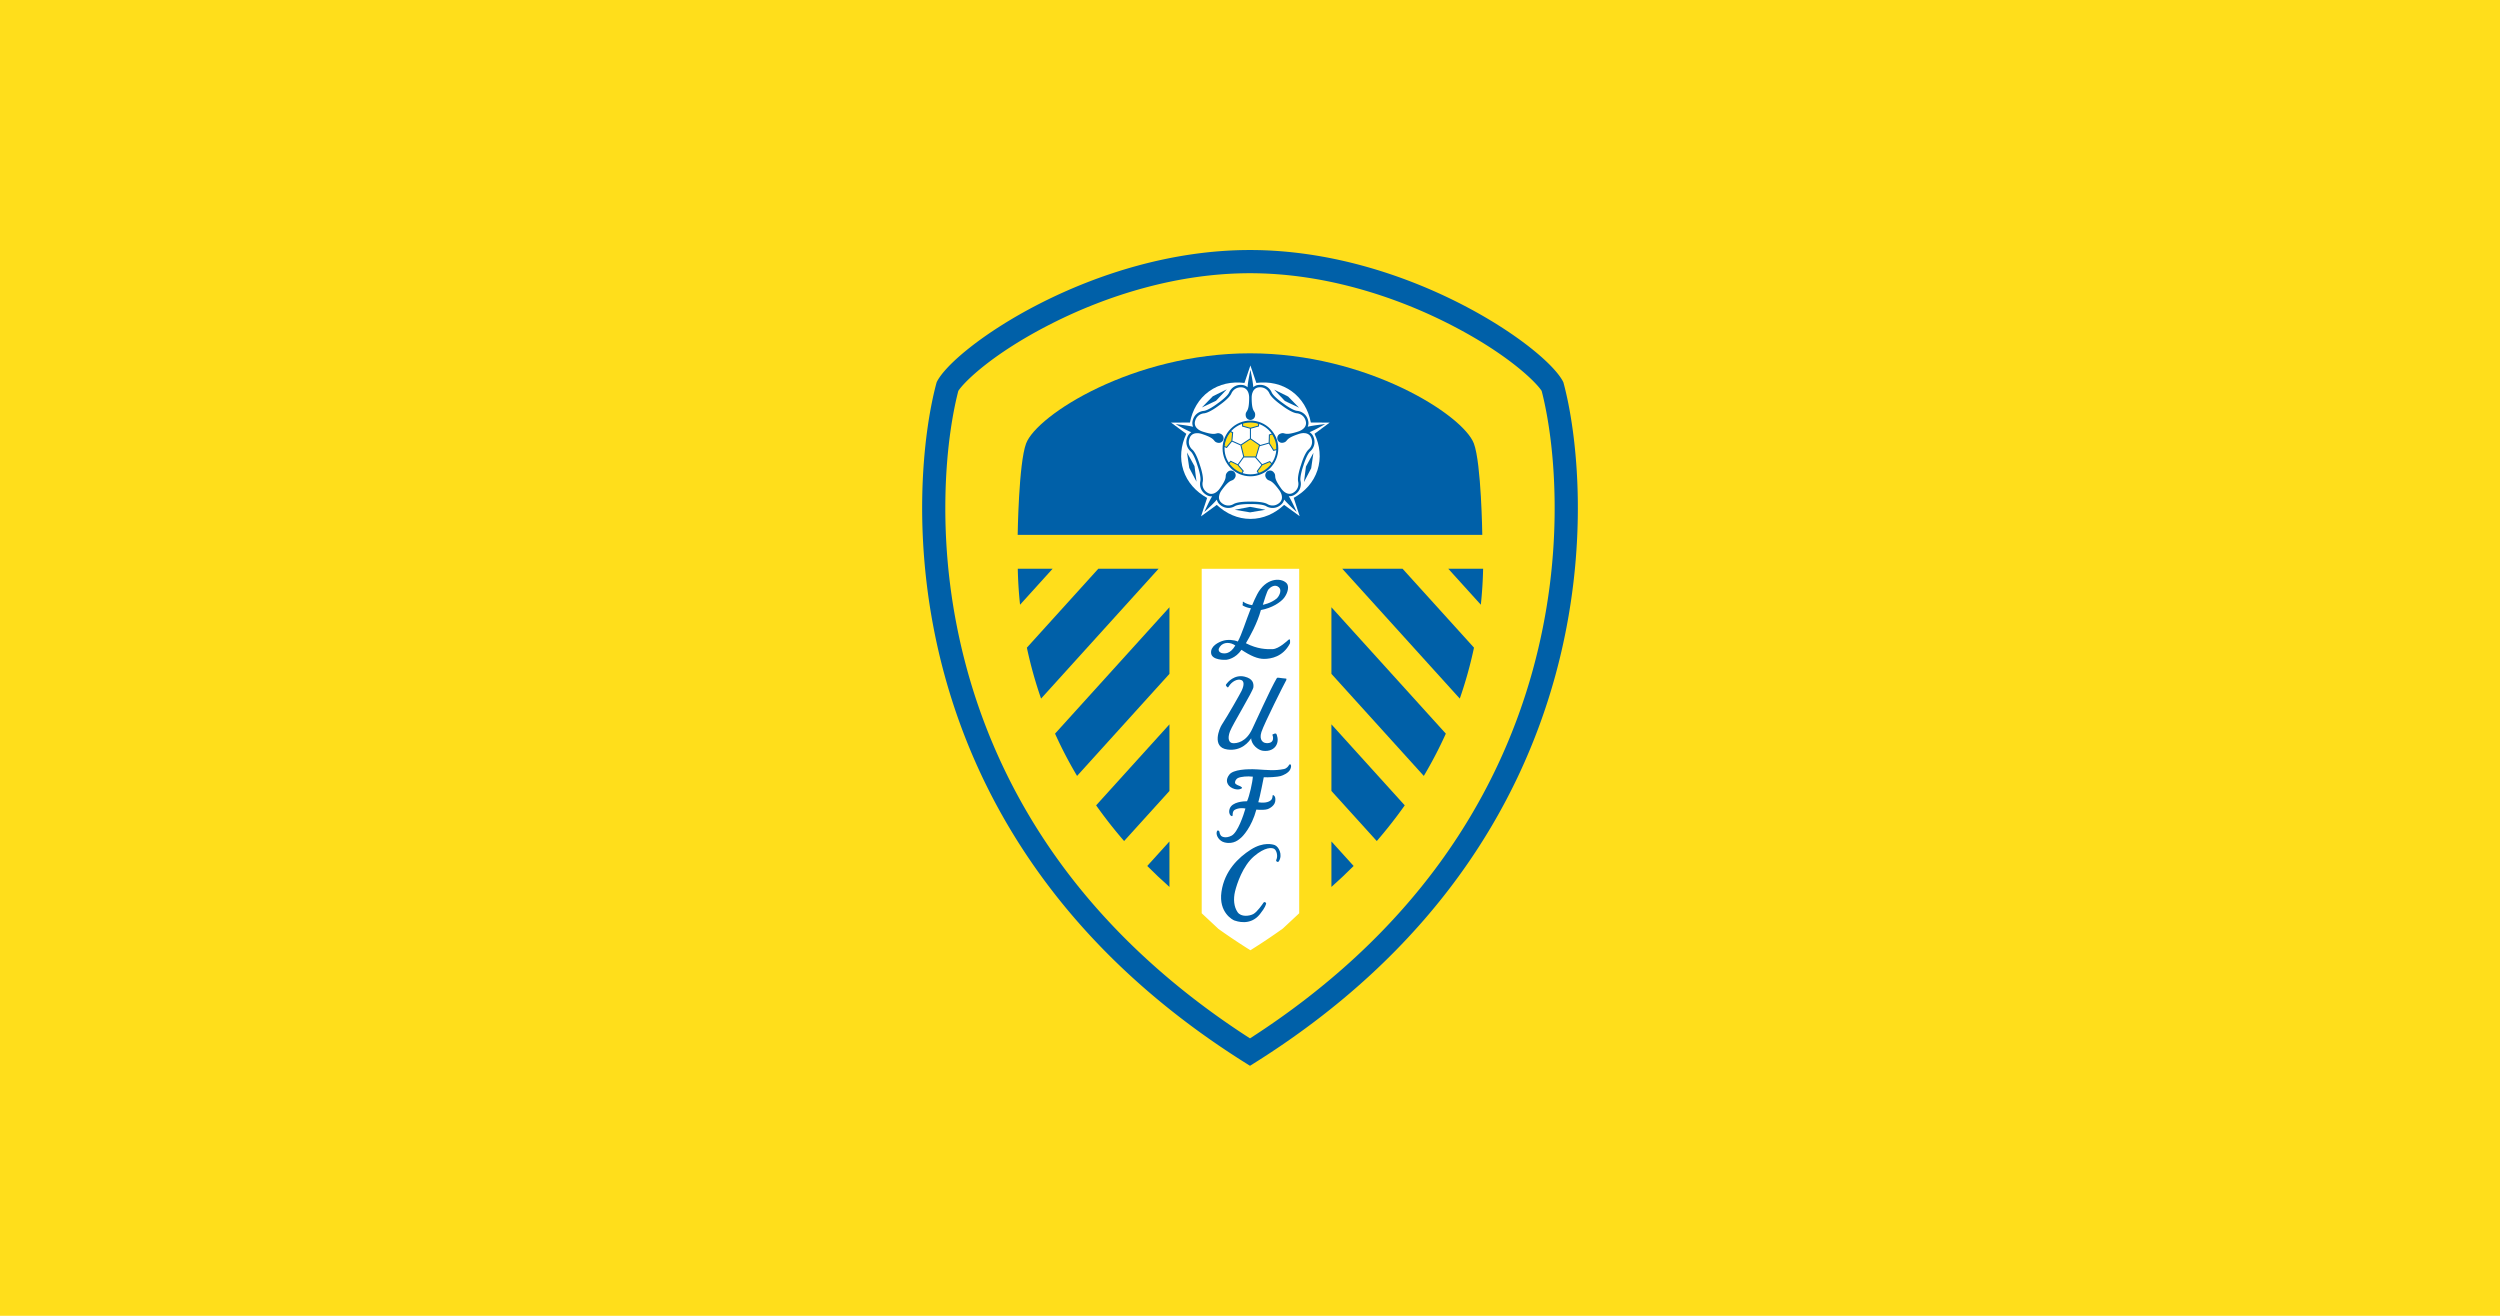 <svg version="1.1" viewBox="0 0 950 500" xml:space="preserve" xmlns="http://www.w3.org/2000/svg">
<path class="mono" d="m0 500h950v-500h-950z" style="fill:#ffde1b"/>
<path class="mono" d="m456.65 347.04 6.383 5.967a245.89 245.89 0 0 0 12.112 8.09 238.4 238.4 0 0 0 12.297-8.221l6.252-5.837v-130.89h-37.045z" style="fill-rule:evenodd;fill:#fff;stroke-width:.441"/>
<path d="m582.55 254.29c-7.245 26.474-19.152 51.209-35.39 73.524-18.473 25.385-42.733 47.829-72.162 66.769-29.427-18.94-53.686-41.384-72.162-66.769-16.237-22.312-28.145-47.049-35.39-73.524a231.79 231.79 0 0 1-8.198-64.662c0.31-20.856 3.356-35.106 4.909-41.073 2.227-3.479 13.149-14.24 35.159-25.436 11.291-5.743 23.068-10.314 35.006-13.585 13.828-3.79 27.513-5.711 40.674-5.711s26.845 1.921 40.674 5.711c11.938 3.272 23.716 7.842 35.006 13.585 22.008 11.195 32.931 21.955 35.159 25.436 1.553 5.966 4.599 20.217 4.909 41.073a231.79 231.79 0 0 1-8.198 64.662m11.535-109.02c-6.21-13.004-59.185-50.262-119.08-50.262s-112.88 37.258-119.08 50.262c-10.285 37.643-21.319 172.7 119.08 259.73 140.4-87.03 129.37-222.09 119.08-259.73" style="fill:#0060a8;stroke-width:.441"/>
<path d="m563.27 203.24s-0.369-27.184-3.198-34.711c-4.075-10.842-40.719-34.27-85.078-34.27-44.357 0-81.002 23.428-85.078 34.27-2.829 7.527-3.197 34.711-3.197 34.711z" style="fill:#0060a8;stroke-width:.441"/>
<path d="m510.07 216.13 44.652 49.336a160.4 160.4 0 0 0 5.395-19.355l-27.137-29.982z" style="fill-rule:evenodd;fill:#0060a8;stroke-width:.441"/>
<path d="m550.35 216.13 12.368 13.663a161.28 161.28 0 0 0 0.868-13.663z" style="fill-rule:evenodd;fill:#0060a8;stroke-width:.441"/>
<path d="m505.94 319.75v17.289c2.951-2.632 5.774-5.288 8.438-7.968z" style="fill-rule:evenodd;fill:#0060a8;stroke-width:.441"/>
<path d="m505.94 275.25v25.313l17.235 19.032a176.7 176.7 0 0 0 10.627-13.561z" style="fill-rule:evenodd;fill:#0060a8;stroke-width:.441"/>
<path d="m505.94 230.76v25.309l35.11 38.785a163.48 163.48 0 0 0 8.366-16.067z" style="fill-rule:evenodd;fill:#0060a8;stroke-width:.441"/>
<path d="m440.26 216.13-44.652 49.336a160.4 160.4 0 0 1-5.395-19.355l27.137-29.982z" style="fill-rule:evenodd;fill:#0060a8;stroke-width:.441"/>
<path d="m399.99 216.13-12.369 13.663a158.64 158.64 0 0 1-0.866-13.663z" style="fill-rule:evenodd;fill:#0060a8;stroke-width:.441"/>
<path d="m444.39 319.75v17.289c-2.95-2.632-5.771-5.288-8.438-7.968z" style="fill-rule:evenodd;fill:#0060a8;stroke-width:.441"/>
<path d="m444.39 275.25v25.313l-17.23 19.032a176.26 176.26 0 0 1-10.633-13.561z" style="fill-rule:evenodd;fill:#0060a8;stroke-width:.441"/>
<path d="m444.39 230.76v25.309l-35.103 38.785a161.72 161.72 0 0 1-8.37-16.067z" style="fill-rule:evenodd;fill:#0060a8;stroke-width:.441"/>
<path d="m475.16 170.4h-5e-3v-9e-3l0.011 3e-3zm30.114-9.812-7.156-0.033c-0.919-4.807-3.341-9.018-7.226-11.841-3.882-2.823-8.634-3.818-13.489-3.208l-2.251-6.638-2.254 6.65c-4.858-0.612-9.608 0.388-13.496 3.21-3.884 2.822-6.3 7.033-7.221 11.839l-7.206 0.013 5.825 4.277c-2.082 4.43-2.603 9.258-1.119 13.826 1.486 4.567 4.744 8.167 9.028 10.525l-2.32 7.003 5.979-4.361c3.571 3.348 7.999 5.334 12.804 5.334 4.801 0 9.228-1.986 12.796-5.335l5.903 4.29-2.259-6.953c4.287-2.358 7.542-5.958 9.028-10.524 1.482-4.567 0.964-9.394-1.119-13.824z" style="fill-rule:evenodd;fill:#fff;stroke-width:.441"/>
<path d="m485.87 166.9s0.422 1.109 1.594 0.873c1.836-0.368 0.09-1.406 6.062-3.348 1.919-0.623 4.156-0.431 5.08 1.583 1.043 2.281 0.044 4.202-1.019 5.13-1.483 1.298-2.746 5.637-2.746 5.637v6e-3s-1.523 4.24-1.089 6.162c0.312 1.373-5e-3 3.517-2.195 4.751-1.926 1.083-3.852-0.073-5.036-1.707-3.694-5.08-1.674-4.896-2.937-6.273-0.812-0.881-1.791-0.213-1.791-0.213s-0.924 0.74-0.34 1.782c0.916 1.633 1.366-0.347 5.055 4.734 1.188 1.632 1.693 3.823 0.068 5.319-1.848 1.7-3.987 1.341-5.195 0.62-1.697-1.011-6.208-0.868-6.208-0.868h-8e-3s-4.504-0.142-6.2 0.868c-1.209 0.72-3.343 1.081-5.194-0.62-1.63-1.496-1.119-3.687 0.069-5.319 3.689-5.081 4.138-3.101 5.055-4.734 0.587-1.042-0.353-1.768-0.353-1.768s-0.988-0.652-1.797 0.228c-1.27 1.376 0.75 1.192-2.939 6.272-1.188 1.633-3.111 2.792-5.041 1.708-2.185-1.234-2.503-3.377-2.193-4.75 0.437-1.922-1.09-6.173-1.09-6.173l-4e-3 -6e-3s-1.258-4.326-2.742-5.626c-1.064-0.927-2.062-2.849-1.014-5.132 0.922-2.01 3.156-2.204 5.076-1.581 5.973 1.939 4.233 2.979 6.066 3.347 1.172 0.237 1.573-0.876 1.573-0.876s0.316-1.144-0.773-1.644c-1.701-0.782-0.9 1.084-6.874-0.858-1.919-0.622-3.616-2.094-3.179-4.263 0.497-2.463 2.436-3.426 3.838-3.555 1.964-0.179 5.536-2.945 5.536-2.945l5e-3 -5e-3s3.728-2.533 4.503-4.345c0.554-1.295 2.074-2.841 4.567-2.553 2.197 0.254 3.071 2.323 3.071 4.342 0 6.279-1.522 4.943-1.308 6.804 0.136 1.187 1.324 1.223 1.324 1.223s1.184-0.055 1.321-1.243c0.221-1.86-1.314-0.521-1.309-6.8 0-2.021 0.877-4.089 3.076-4.343 2.494-0.29 4.01 1.256 4.563 2.55 0.776 1.811 4.515 4.353 4.515 4.353l3e-3 4e-3s3.564 2.763 5.526 2.941c1.4 0.126 3.338 1.093 3.836 3.554 0.438 2.17-1.259 3.641-3.181 4.265-5.967 1.942-5.17 0.077-6.871 0.855-1.085 0.499-0.757 1.639-0.757 1.639" style="fill-rule:evenodd;fill:#fff;stroke-width:.441"/>
<path d="m475.17 166.73 3.469 2.382-1.33 4.526h-4.649l-1.106-4.526z" style="fill-rule:evenodd;fill:#ffde1b;stroke-width:.441"/>
<path d="m472.21 161.93 2.965 0.814 3.07-0.855 0.082-1.122s-2.127-0.707-3.251-0.675c-0.748 0.02-2.925 0.5-2.925 0.5z" style="fill-rule:evenodd;fill:#ffde1b;stroke-width:.441"/>
<path d="m482.37 165.28-0.086 3.144 1.697 2.703 1.333-0.322s0.079-2.453-0.213-3.146c-0.296-0.694-1.373-2.865-1.373-2.865z" style="fill-rule:evenodd;fill:#ffde1b;stroke-width:.441"/>
<path d="m482.51 175.42-2.909 1.193-1.815 2.444 0.699 1.111s2.431-0.968 2.949-1.515c0.549-0.589 2.112-2.181 2.112-2.181z" style="fill-rule:evenodd;fill:#ffde1b;stroke-width:.441"/>
<path d="m472.42 178.99-2.027-2.367-2.707-1.336-0.994 1.089s1.675 2.072 2.346 2.42c0.663 0.348 2.696 1.286 2.696 1.286z" style="fill-rule:evenodd;fill:#ffde1b;stroke-width:.441"/>
<path d="m466.12 170.02 1.99-2.439 0.301-3.176-1.018-0.479s-1.492 1.961-1.726 2.677c-0.279 0.872-0.762 2.994-0.762 2.994z" style="fill-rule:evenodd;fill:#ffde1b;stroke-width:.441"/>
<path d="m485.12 170.65-1.051 0.253-1.59-2.533 0.081-2.951 1.068-0.382c0.252 0.51 1.047 2.125 1.291 2.698 0.211 0.501 0.219 2.152 0.201 2.915m-7.963 2.792h-4.348l-1.036-4.243 3.39-2.233 3.243 2.227zm-4.812-12.695c0.515-0.11 2.122-0.445 2.727-0.46 0.92-0.019 2.546 0.463 3.039 0.619l-0.061 0.831-2.885 0.803-2.775-0.762zm10.109 14.902 0.808 0.821c-0.391 0.4-1.53 1.565-1.979 2.046-0.373 0.394-1.974 1.099-2.728 1.407l-0.541-0.859 1.703-2.292zm-10.793 4.183c-0.489-0.227-1.986-0.924-2.532-1.21-0.485-0.25-1.649-1.596-2.177-2.238l0.78-0.856 2.539 1.253 1.907 2.227zm-5.612-10.047-0.92-0.32c0.121-0.521 0.491-2.095 0.717-2.805 0.189-0.575 1.272-2.052 1.601-2.493l0.75 0.352-0.282 2.98zm18.952-2.149c-0.294-0.691-1.232-2.753-1.276-2.842l-0.189-0.14-1.361 0.487-0.084 3.055-3.256 0.926 0.027-0.091-3.501-2.403v-3.735l3.059-0.852 0.085-1.157-0.188-0.118c-0.089-0.029-2.094-0.517-3.245-0.479-0.758 0.02-2.841 0.38-2.93 0.4l-0.187 0.111 0.056 1.283 2.958 0.813v3.732l-3.438 2.265-3.218-1.434 0.301-3.173-1.056-0.573-0.096 0.126c-0.062 0.081-1.515 1.996-1.757 2.736-0.277 0.87-0.746 2.923-0.766 3.01l0.049 0.205 1.192 0.46 1.982-2.429 3.22 1.435 1.039 4.253-2.058 2.883 0.085 0.061-2.807-1.403-0.977 1.072 0.08 0.177c0.07 0.086 1.687 1.965 2.386 2.327 0.661 0.346 2.523 1.422 2.606 1.461h0.231l0.696-1.111-2.076-2.425 0.096 0.068 1.986-2.782h4.257l2.405 2.796 0.015-0.013-1.805 2.429 0.705 1.12 0.161-0.111c0.253-0.101 2.448-1.031 2.982-1.595 0.541-0.58 1.986-2.04 2.002-2.056l0.147-0.214-0.988-1.003-2.949 1.21 0.026-0.022-2.185-2.541 1.263-4.268 3.447-0.98 1.736 2.765 1.434-0.346-0.01-0.199c3e-3 -0.102-4e-3 -2.443-0.31-3.169" style="fill:#0060a8;stroke-width:.441"/>
<path d="m475.17 160.56c-5.431 0-9.85 4.416-9.85 9.844 0 5.428 4.418 9.845 9.85 9.845 5.424 0 9.836-4.417 9.836-9.845s-4.413-9.844-9.836-9.844m0 20.435c-5.842 0-10.595-4.751-10.595-10.591 0-5.84 4.753-10.59 10.595-10.59 5.835 0 10.582 4.75 10.582 10.59 0 5.84-4.747 10.591-10.582 10.591" style="fill:#0060a8;stroke-width:.441"/>
<path d="m497.29 170.79c-1.567 1.372-2.833 5.674-2.886 5.857l-4e-3 0.013c-0.158 0.446-1.535 4.43-1.093 6.387 0.291 1.282-0.05 3.162-1.969 4.243-0.968 0.544-1.928 0.42-2.763-0.041a2.644 2.644 0 0 0-0.284-0.173c-0.534-0.354-1.007-0.84-1.385-1.361-2.243-3.085-2.301-4.111-2.339-4.79-0.026-0.458-0.05-0.891-0.631-1.525-0.857-0.93-1.941-0.591-2.425-0.261-0.425 0.342-1.069 1.276-0.455 2.373 0.422 0.752 0.827 0.91 1.256 1.077 0.633 0.247 1.591 0.62 3.829 3.702 0.387 0.532 0.709 1.147 0.878 1.779q0.016 0.078 0.037 0.16c0.221 0.977 0.067 1.979-0.787 2.764-1.622 1.493-3.513 1.236-4.641 0.562-1.421-0.846-4.523-0.941-5.837-0.941-0.345 0-0.567 7e-3 -0.602 7e-3 -0.189-5e-3 -4.66-0.134-6.452 0.934-1.128 0.672-3.021 0.927-4.642-0.563-0.809-0.742-0.991-1.68-0.82-2.607 0.046-0.141 0.074-0.271 0.093-0.394 0.175-0.605 0.485-1.192 0.857-1.703 2.238-3.082 3.195-3.455 3.829-3.702 0.428-0.167 0.833-0.325 1.255-1.076 0.62-1.101-0.038-2.028-0.501-2.385-0.457-0.301-1.544-0.625-2.394 0.301-0.585 0.634-0.611 1.068-0.637 1.527-0.04 0.679-0.099 1.707-2.336 4.786-0.393 0.541-0.89 1.042-1.449 1.399l-0.056 0.034c-0.874 0.54-1.898 0.724-2.931 0.143-1.915-1.082-2.257-2.962-1.969-4.242 0.462-2.031-1.041-6.255-1.105-6.434l-5e-3 -0.012c-0.131-0.442-1.359-4.487-2.873-5.813-0.989-0.862-1.818-2.58-0.897-4.588 0.464-1.013 1.319-1.476 2.27-1.592 0.119-2e-3 0.227-0.011 0.328-0.026 0.638-0.026 1.303 0.088 1.912 0.286 3.624 1.177 4.276 1.973 4.708 2.5 0.291 0.356 0.566 0.692 1.41 0.861 1.236 0.248 1.916-0.659 2.113-1.208 0.146-0.528 0.119-1.665-1.028-2.19-0.783-0.36-1.203-0.249-1.649-0.134-0.658 0.173-1.653 0.434-5.276-0.744-0.6-0.194-1.195-0.487-1.69-0.873a2.644 2.644 0 0 0-0.293-0.249c-0.691-0.651-1.102-1.522-0.883-2.607 0.435-2.157 2.117-3.063 3.424-3.183 2.076-0.189 5.628-2.924 5.778-3.041l4e-3 -3e-3c0.347-0.238 3.851-2.672 4.647-4.532 0.517-1.206 1.9-2.524 4.086-2.274 1.961 0.227 2.659 2.153 2.659 3.88 0 3.81-0.554 4.676-0.921 5.249-0.248 0.387-0.482 0.753-0.384 1.608 0.144 1.255 1.222 1.619 1.808 1.635 0.546-0.025 1.617-0.404 1.761-1.653 0.102-0.857-0.133-1.223-0.382-1.611-0.368-0.572-0.924-1.438-0.924-5.245 0-0.627 0.094-1.279 0.305-1.867 0.056-0.111 0.11-0.235 0.155-0.377 0.407-0.854 1.108-1.51 2.204-1.637 2.186-0.255 3.566 1.065 4.082 2.272 0.791 1.847 4.268 4.271 4.652 4.534l9e-3 7e-3c0.15 0.116 3.696 2.848 5.77 3.036 1.306 0.117 2.985 1.021 3.422 3.182 0.39 1.936-1.226 3.197-2.869 3.731-3.62 1.178-4.615 0.917-5.273 0.744-0.446-0.117-0.866-0.228-1.649 0.131-1.146 0.527-1.162 1.663-1.01 2.19l0.012 0.037c0.195 0.511 0.888 1.413 2.121 1.164 0.846-0.17 1.121-0.506 1.411-0.862 0.43-0.526 1.081-1.322 4.702-2.5 0.603-0.196 1.262-0.309 1.894-0.286 0.114 0.018 0.237 0.029 0.373 0.03 0.941 0.122 1.785 0.586 2.246 1.59 0.916 2.005 0.086 3.724-0.902 4.587m0.337-6.558c2.097-0.828 5.934-3.073 5.934-3.073s-4.455 0.445-6.628 1.008a3.547 3.547 0 0 0 0.212-2.116c-0.538-2.663-2.625-3.779-4.25-3.925-1.473-0.133-4.234-2.039-5.237-2.809l-0.072-0.056c-1.01-0.686-3.757-2.77-4.349-4.151-0.642-1.501-2.345-3.145-5.044-2.83a3.552 3.552 0 0 0-1.945 0.852c-0.139-2.248-1.085-6.585-1.085-6.585s-0.953 4.369-1.088 6.61a3.538 3.538 0 0 0-1.951-0.86c-2.699-0.313-4.405 1.331-5.047 2.832-0.592 1.383-3.331 3.46-4.337 4.144l-0.051 0.04c-0.985 0.759-3.781 2.696-5.271 2.832-1.626 0.15-3.715 1.268-4.251 3.926a3.547 3.547 0 0 0 0.212 2.116c-2.181-0.561-6.6-0.999-6.6-0.999s3.812 2.228 5.91 3.061c-0.561 0.345-1.042 0.861-1.378 1.595-1.135 2.473-0.1 4.604 1.131 5.676 1.132 0.991 2.261 4.238 2.601 5.406l0.029 0.08c0.421 1.187 1.386 4.419 1.057 5.868-0.359 1.592 0.059 3.925 2.419 5.258 0.711 0.399 1.409 0.532 2.072 0.477-1.207 1.909-2.982 5.95-2.982 5.95s3.326-2.962 4.758-4.698a3.543 3.543 0 0 0 1.07 1.821c1.997 1.835 4.345 1.512 5.747 0.677 1.294-0.772 4.732-0.841 5.985-0.803 1.216-0.041 4.66 0.031 5.955 0.802a4.83 4.83 0 0 0 2.447 0.67c1.068 0 2.234-0.365 3.3-1.347a3.552 3.552 0 0 0 1.072-1.839c1.432 1.735 4.762 4.699 4.762 4.699s-1.798-4.091-3.003-5.985a3.556 3.556 0 0 0 2.062-0.453c2.365-1.332 2.781-3.665 2.42-5.258-0.331-1.466 0.662-4.758 1.073-5.902l0.028-0.082v-0.014c0.362-1.22 1.475-4.38 2.587-5.353 1.229-1.073 2.265-3.203 1.136-5.674a3.556 3.556 0 0 0-1.411-1.585" style="fill-rule:evenodd;fill:#0060a8;stroke-width:.441"/>
<path d="m498.25 177.94-2.746 5.26 0.754-5.905 2.849-5.224z" style="fill-rule:evenodd;fill:#0060a8;stroke-width:.441"/>
<path d="m451.92 177.8-0.868-5.869 2.862 5.218 0.763 5.903z" style="fill-rule:evenodd;fill:#0060a8;stroke-width:.441"/>
<path d="m475.04 194.7-5.849-0.985 5.849-1.109 5.845 1.097z" style="fill-rule:evenodd;fill:#0060a8;stroke-width:.441"/>
<path d="m460.86 150.59 5.314-2.642-4.082 4.334-5.375 2.551z" style="fill-rule:evenodd;fill:#0060a8;stroke-width:.441"/>
<path d="m489.49 150.69 4.152 4.237-5.375-2.543-4.092-4.326z" style="fill-rule:evenodd;fill:#0060a8;stroke-width:.441"/>
<path d="m484.33 278.78c0.343-0.107 0.646-0.021 0.731 0.193 0.09 0.217 0.987 2.175-7e-3 4.104-0.829 1.615-2.72 2.547-5.167 2.219-1.811-0.241-4.389-2.325-4.435-4.744-0.82 1.211-3.589 5.008-9.065 4.259-6.09-0.845-2.961-8.092-2.133-9.354 2.45-3.741 7.061-11.919 7.546-12.929 0.487-1.006 1.437-3.457-0.058-4.088-1.499-0.632-3.673 0.52-4.841 2.447-0.355 0.591-0.429 0.263-0.629 0.118-0.204-0.146-0.316-0.379-0.436-0.579-0.112-0.202 0.333-0.633 0.478-0.835 0.144-0.2 2.708-3.424 6.653-2.462 3.096 0.754 3.476 2.491 3.327 4.018-0.146 1.523-7.864 14.057-8.9 16.789-1.034 2.739-0.405 4.355 1.063 4.468 1.47 0.114 5.068-0.32 7.431-5.474 2.365-5.159 6.106-13.076 6.915-14.718 0.806-1.641 2.013-3.918 2.242-4.262 0.238-0.348 0.205-0.49 0.9-0.402 0.687 0.087 2.387 0.316 2.73 0.316 0.347 0 0.131 0.702-0.13 1.049-0.256 0.348-8.165 16.028-9.2 19.256-1.038 3.229 0.9 4.01 1.295 4.121 0.668 0.185 2.763 0.319 3.086-1.296 0.165-0.841-0.119-1.515-0.182-1.689-0.06-0.174 0.115-0.245 0.115-0.245s0.323-0.17 0.67-0.28" style="fill-rule:evenodd;fill:#0060a8;stroke-width:.441"/>
<path d="m490.5 290.63c-0.13-0.264-0.47-0.288-0.683 0.087-0.209 0.378-0.794 1.298-1.945 1.523-3.512 0.702-6.263 0.359-10.178 0.126-3.921-0.229-9.045 0.086-10.515 1.945-1.47 1.854-0.86 3.185-0.56 3.714 0.428 0.778 1.338 1.473 2.589 1.815 1.254 0.348 2.201 0.044 2.636-0.256 0.432-0.303-0.304-0.651-0.562-0.824-0.26-0.17-1.937-0.56-1.976-1.338-0.019-0.343 0.17-1.338 1.207-1.812 1.034-0.478 3.493-0.734 5.565-0.478-0.089 2.032-1.296 7.388-2.202 9.334-1.342 0-5.608 0.234-6.567 2.763-0.478 1.254-0.085 2.332 0.342 2.676 0.433 0.347 0.737 0.307 0.737-0.128 0-0.429 0.041-1.29 0.475-1.768 0.43-0.473 2.116-1.211 4.406-0.78-0.735 2.592-2.938 9.116-5.27 10.323-2.332 1.213-3.82 0.304-4.014 0.041-0.431-0.584-0.565-1.121-0.565-1.425 0-0.304-0.82-1.251-1.084 0.09-0.258 1.338 0.991 3.359 2.97 3.852 3.521 0.884 5.545-1.173 6.197-1.693 0.647-0.516 4.092-3.982 5.908-10.774 1.472 0.176 3.587 0.13 4.408-0.213 1.922-0.821 2.621-2.069 2.752-2.846 0.126-0.778 0.067-1.417-0.108-1.804-0.173-0.39-0.777-0.951-0.863-0.478-0.091 0.478 0 1.299-0.822 1.903-0.244 0.181-1.512 1.168-4.626 0.646 0.605-1.901 2.076-9.504 2.076-9.504 1.642 0.131 5.266-0.129 6.347-0.434 1.082-0.299 3.03-1.184 3.67-2.463 0.477-0.946 0.386-1.558 0.253-1.823" style="fill-rule:evenodd;fill:#0060a8;stroke-width:.441"/>
<path d="m485.97 327.28c1.563-2.482-0.071-5.612-1.597-6.156-0.592-0.218-4.181-1.378-9.049 1.721-4.753 3.026-10.019 8.079-11.167 16.024-1.147 7.944 4.37 10.77 4.989 10.943 0.617 0.178 5.943 2.229 9.622-2.427 2.162-2.734 2.162-3.485 2.34-3.927 0.178-0.442-0.619-0.97-0.972-0.442-0.356 0.529-2.384 3.533-3.884 4.33-1.502 0.79-4.634 1.188-5.959-0.71-1.421-2.04-1.678-4.984-0.972-7.901 0.708-2.913 2.959-9.709 7.196-13.333 4.239-3.615 6.887-3.397 7.768-2.777 0.884 0.62 1.393 2.81 0.693 4.133-0.264 0.497 0.605 1.139 0.991 0.524" style="fill-rule:evenodd;fill:#0060a8;stroke-width:.441"/>
<path d="m464.8 248.27c-0.478 0-2.635-0.561-1.251-2.506 1.381-1.944 4.06-1.77 5.87-0.476-1.983 3.414-4.145 2.982-4.619 2.982m17.235-24.324c0.651-0.776 2.462-2.161 3.936-0.776 1.464 1.38-0.332 3.851-0.739 4.189-2.284 1.945-5.351 2.464-5.351 2.464 0.473-1.47 1.511-5.099 2.154-5.877m8.17 19.226c0-0.345-0.478-0.173-0.646 0-0.179 0.172-3.588 3.413-5.925 3.499-2.328 0.087-5.833 0-10.192-2.246 1.423-2.378 4.359-7.605 5.701-12.617 4.192-0.734 7.518-2.942 8.812-4.622 1.469-1.903 2.034-4.495 0.908-5.617-2.201-2.204-7.905-1.946-11.145 4.277-0.679 1.305-1.31 2.696-1.901 4.112-1.369-0.166-2.804-0.86-3.072-1.087-0.298-0.261-0.516-0.39-0.472-0.044 0.046 0.346-0.044 0.735-0.044 0.735s-0.214 0.475 0.129 0.604c0.971 0.552 1.994 0.854 2.984 0.977-1.988 4.982-3.512 10.07-4.969 12.635-1.512-0.65-3.846-0.822-5.573-0.304-1.729 0.519-4.883 2.03-4.578 4.752 0.3 2.724 5.309 2.549 5.741 2.506 0.433-0.04 3.545-0.474 5.793-3.803 3.37 2.248 6.178 3.502 8.684 3.455 2.506-0.039 7.041-0.734 9.72-5.831 0.131-0.259 0.044-1.036 0.044-1.381" style="fill-rule:evenodd;fill:#0060a8;stroke-width:.441"/>
</svg>
